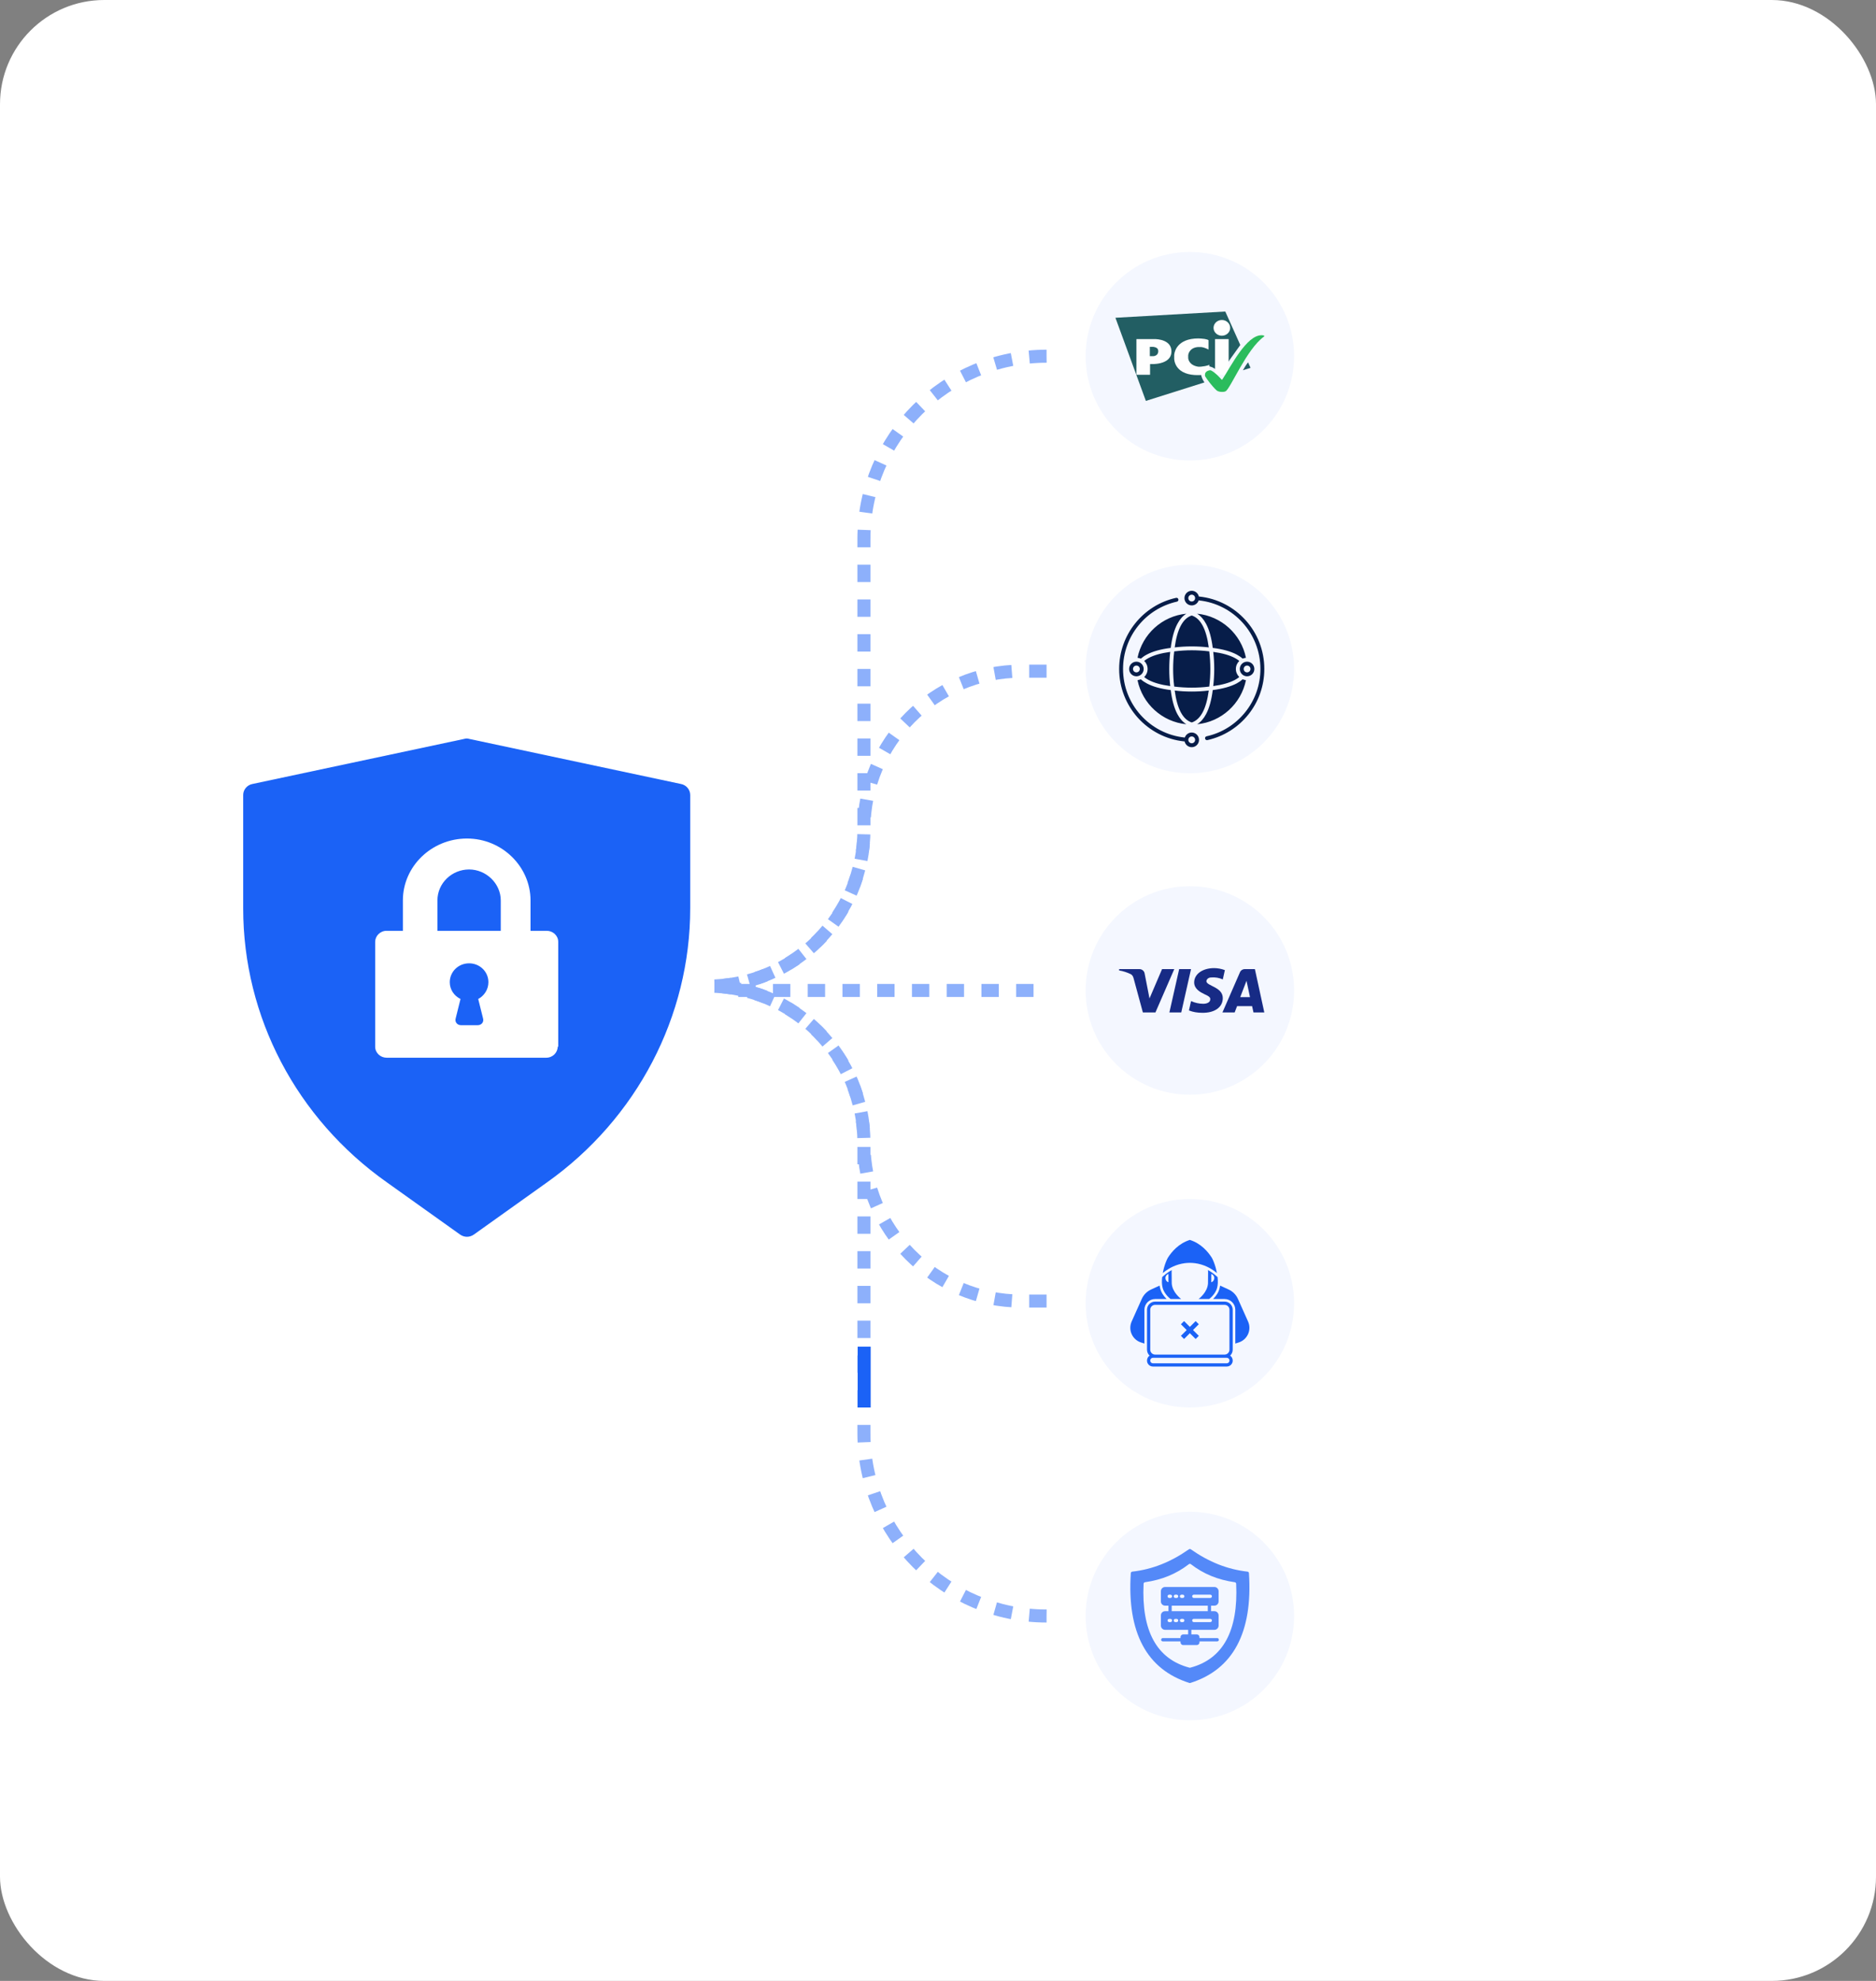<svg width="216" height="228" viewBox="0 0 216 228" fill="none" xmlns="http://www.w3.org/2000/svg">
<rect x="0" y="0" width="216" height="228" fill="#808080" stroke="none"/>
<rect width="216" height="228" rx="12" fill="white"/>
<rect x="39.642" y="95.867" width="26.348" height="27.771" fill="white"/>
<path d="M56.235 113.05C56.235 111.843 55.247 110.877 54.011 110.877C52.775 110.877 51.786 111.843 51.786 113.05C51.786 113.895 52.281 114.619 53.022 114.982L52.466 117.215C52.342 117.637 52.651 117.999 53.084 117.999H54.999C55.432 117.999 55.741 117.637 55.617 117.215L55.061 114.982C55.741 114.619 56.235 113.895 56.235 113.05Z" fill="#1B62F6"/>
<path d="M54.011 100.074C52.034 100.074 50.365 101.643 50.365 103.635V107.136H57.657V103.635C57.657 101.704 55.989 100.074 54.011 100.074Z" fill="#1B62F6"/>
<path d="M78.407 90.236L54.017 85.045C53.829 84.985 53.642 84.985 53.454 85.045L29.063 90.236C28.438 90.357 28 90.9 28 91.503V104.54C28 117.034 34.129 128.743 44.573 136.106L52.953 142.081C53.454 142.443 54.079 142.443 54.58 142.081L62.96 136.106C73.342 128.743 79.471 116.973 79.471 104.54V91.503C79.471 90.9 79.033 90.357 78.407 90.236ZM64.211 120.474C64.211 121.138 63.648 121.741 62.897 121.741H44.511C43.823 121.741 43.197 121.198 43.197 120.474V108.403C43.197 107.739 43.76 107.135 44.511 107.135H46.387V103.635C46.387 99.712 49.702 96.513 53.767 96.513C57.832 96.513 61.084 99.772 61.084 103.635V107.135H62.96C63.648 107.135 64.273 107.679 64.273 108.403V120.474H64.211Z" fill="#1B62F6"/>
<circle cx="137" cy="114" r="12" fill="#F4F7FF"/>
<path fill-rule="evenodd" clip-rule="evenodd" d="M133.035 116.531H131.589L130.504 112.541C130.452 112.358 130.343 112.196 130.182 112.119C129.781 111.927 129.339 111.774 128.856 111.697V111.543H131.187C131.508 111.543 131.749 111.774 131.79 112.042L132.352 114.92L133.798 111.543H135.205L133.035 116.531ZM136.008 116.531H134.642L135.767 111.543H137.133L136.008 116.531ZM138.902 112.925C138.942 112.657 139.183 112.503 139.464 112.503C139.907 112.464 140.388 112.542 140.79 112.733L141.031 111.659C140.629 111.506 140.187 111.428 139.786 111.428C138.46 111.428 137.495 112.119 137.495 113.078C137.495 113.808 138.179 114.191 138.661 114.421C139.183 114.651 139.384 114.805 139.344 115.035C139.344 115.38 138.942 115.534 138.54 115.534C138.058 115.534 137.576 115.419 137.134 115.227L136.893 116.301C137.375 116.493 137.897 116.57 138.38 116.57C139.866 116.608 140.79 115.918 140.79 114.882C140.79 113.577 138.902 113.5 138.902 112.925ZM145.571 116.531L144.486 111.543H143.321C143.08 111.543 142.839 111.697 142.758 111.927L140.75 116.531H142.156L142.437 115.802H144.165L144.325 116.531H145.571ZM143.521 112.887L143.923 114.767H142.798L143.521 112.887Z" fill="#172B85"/>
<circle cx="137" cy="41" r="12" fill="#F4F7FF"/>
<path d="M143.105 42.617L143.987 42.34L143.7 41.703C143.49 41.968 143.28 42.308 143.105 42.617ZM142.805 39.71L141.078 35.857L128.429 36.574L131.933 46.143L138.679 44.015C138.249 43.397 138.092 42.662 138.589 42.304C139.144 41.901 139.981 42.366 140.514 43.025C141.028 42.165 142.474 40.162 142.805 39.71Z" fill="#225E63"/>
<path d="M140.683 38.641C141.212 38.641 141.641 38.238 141.641 37.736C141.641 37.235 141.212 36.831 140.683 36.831C140.155 36.831 139.726 37.235 139.726 37.736C139.726 38.234 140.155 38.641 140.683 38.641ZM139.9 39.031H141.467V43.13H139.9V39.031Z" fill="#FEFEFE"/>
<path d="M139.126 40.227C139.14 40.232 139.149 40.227 139.149 40.214V39.175C139.149 39.161 139.14 39.148 139.126 39.139C139.126 39.139 138.92 39.004 138.294 38.968C138.262 38.951 137.712 38.946 137.564 38.968C135.281 39.152 135.196 40.805 135.196 40.877V41.28C135.196 41.329 135.196 43.018 137.564 43.166C137.797 43.184 138.249 43.166 138.294 43.166C138.84 43.166 139.216 43 139.216 43C139.229 42.996 139.238 42.983 139.238 42.969V41.997C139.238 41.983 139.229 41.979 139.22 41.988C139.22 41.988 139.05 42.122 138.307 42.199C138.097 42.221 137.994 42.212 137.918 42.199C136.861 42.019 136.812 41.249 136.812 41.249C136.812 41.235 136.808 41.213 136.808 41.204V40.908C136.808 40.895 136.808 40.873 136.812 40.864C136.812 40.864 136.884 40.035 137.918 39.945H138.307C138.759 40.003 139.126 40.227 139.126 40.227Z" fill="#FEFEFE"/>
<path d="M130.846 43.117C130.846 43.13 130.855 43.139 130.868 43.139H132.394C132.408 43.139 132.417 43.13 132.417 43.117V41.925C132.417 41.912 132.426 41.903 132.439 41.903C132.439 41.903 134.878 42.077 134.878 40.442C134.878 39.148 133.348 39.009 132.846 39.031C132.837 39.031 130.868 39.031 130.868 39.031C130.855 39.031 130.846 39.04 130.846 39.053V43.117ZM132.39 40.993V39.923H132.766C132.766 39.923 133.307 39.945 133.352 40.317C133.361 40.344 133.361 40.527 133.352 40.536C133.281 40.971 132.811 40.993 132.811 40.993H132.39Z" fill="#FEFEFE"/>
<path d="M140.729 45.108C140.854 45.108 140.952 45.108 141.113 45.036C141.668 44.745 143.544 40.162 145.522 38.751C145.536 38.742 145.549 38.729 145.558 38.715C145.571 38.697 145.571 38.679 145.571 38.679C145.571 38.679 145.571 38.585 145.281 38.585C143.521 38.536 141.691 42.232 140.729 43.693C140.715 43.71 140.652 43.693 140.652 43.693C140.652 43.693 140.008 42.931 139.448 42.64C139.435 42.635 139.372 42.613 139.305 42.617C139.26 42.617 139.001 42.671 138.88 42.797C138.737 42.949 138.741 43.034 138.741 43.218C138.741 43.231 138.75 43.294 138.768 43.325C138.907 43.567 139.529 44.427 140.044 44.902C140.12 44.96 140.241 45.108 140.729 45.108Z" fill="#2BBC5D"/>
<circle cx="137" cy="150" r="12" fill="#F4F7FF"/>
<path d="M134.782 149.515H135.998C135.903 149.442 134.979 148.73 134.912 147.724C134.91 147.687 134.901 146.369 134.901 146.369C134.901 146.315 134.906 146.252 134.916 146.184C134.392 146.458 133.884 146.922 133.811 146.992C133.697 148.003 133.924 148.483 134.101 148.763C134.281 149.051 134.491 149.29 134.782 149.515ZM134.528 146.627C134.528 146.627 134.532 147.581 134.532 147.585C134.5 147.575 134.221 147.502 134.184 147.105C134.184 146.883 134.328 146.694 134.528 146.627Z" fill="#1B62F6"/>
<path d="M133.001 149.515H134.323C134.137 149.335 133.985 149.142 133.846 148.922C133.661 148.627 133.56 148.298 133.513 147.97L132.526 148.425C132.054 148.643 131.677 149.024 131.465 149.498L130.296 152.108C130.091 152.567 130.091 153.094 130.297 153.552C130.503 154.011 130.897 154.363 131.376 154.517L131.766 154.642V150.745C131.766 150.067 132.32 149.515 133.001 149.515Z" fill="#1B62F6"/>
<path d="M143.701 152.108L142.533 149.498C142.321 149.024 141.943 148.643 141.471 148.425L140.484 147.97C140.437 148.298 140.337 148.627 140.151 148.922C140.012 149.142 139.86 149.335 139.675 149.515H140.996C141.677 149.515 142.231 150.067 142.231 150.745V154.642L142.621 154.516C143.101 154.363 143.495 154.011 143.7 153.552C143.907 153.093 143.907 152.567 143.701 152.108Z" fill="#1B62F6"/>
<path d="M139.098 146.369C139.098 146.369 139.09 147.686 139.087 147.724C139.021 148.73 138.095 149.443 138.001 149.515H139.217C139.509 149.29 139.717 149.051 139.899 148.763C140.076 148.483 140.303 148.003 140.189 146.992C140.116 146.923 139.608 146.458 139.084 146.184C139.093 146.252 139.098 146.315 139.098 146.369ZM139.47 146.627C139.67 146.695 139.814 146.883 139.814 147.105C139.778 147.503 139.499 147.575 139.466 147.585C139.466 147.581 139.47 146.627 139.47 146.627Z" fill="#1B62F6"/>
<path d="M134.559 146.043C134.631 146 134.703 145.958 134.776 145.919C134.85 145.879 134.926 145.842 135.001 145.806C135.452 145.593 135.927 145.453 136.413 145.39C136.607 145.365 136.802 145.352 136.998 145.352C137.195 145.352 137.39 145.365 137.584 145.39C138.07 145.453 138.545 145.593 138.996 145.806C139.071 145.842 139.147 145.879 139.221 145.919C139.294 145.958 139.367 146 139.438 146.043C139.671 146.183 139.894 146.342 140.108 146.52C140.111 146.522 140.114 146.524 140.117 146.527C140.081 146.35 140.043 146.181 140 146.018C139.983 145.952 139.965 145.888 139.947 145.825C139.834 145.434 139.699 145.088 139.542 144.788C139.088 144.065 138.282 143.121 137.004 142.714H136.99C135.712 143.121 134.905 144.065 134.452 144.788C134.294 145.09 134.157 145.442 134.043 145.838C134.026 145.9 134.009 145.962 133.992 146.025C133.95 146.185 133.912 146.352 133.877 146.527C133.88 146.524 133.883 146.522 133.886 146.519C134.103 146.341 134.327 146.182 134.559 146.043Z" fill="#1B62F6"/>
<path d="M140.996 149.812H133.001C132.485 149.812 132.065 150.231 132.065 150.745V155.35C132.065 155.617 132.18 155.859 132.362 156.03C132.32 156.058 132.283 156.091 132.248 156.128C132.214 156.164 132.184 156.205 132.159 156.248C132.1 156.349 132.065 156.465 132.065 156.589V156.607C132.065 156.981 132.371 157.286 132.747 157.286H141.251C141.627 157.286 141.933 156.981 141.933 156.607V156.589C141.933 156.464 141.899 156.349 141.84 156.248C141.815 156.205 141.784 156.164 141.75 156.128C141.716 156.091 141.678 156.058 141.637 156.03C141.819 155.86 141.933 155.618 141.933 155.35V150.745C141.932 150.231 141.512 149.812 140.996 149.812ZM141.558 156.606C141.558 156.775 141.42 156.913 141.251 156.913H132.747C132.577 156.913 132.439 156.775 132.439 156.606V156.588C132.439 156.542 132.45 156.498 132.468 156.459C132.491 156.412 132.525 156.37 132.567 156.34C132.618 156.303 132.68 156.282 132.747 156.282H141.251C141.319 156.282 141.38 156.303 141.431 156.34C141.474 156.37 141.508 156.411 141.53 156.459C141.548 156.498 141.559 156.542 141.559 156.588L141.558 156.606ZM141.558 155.35C141.558 155.659 141.306 155.91 140.996 155.91H133.001C132.691 155.91 132.439 155.659 132.439 155.35V150.745C132.439 150.436 132.691 150.185 133.001 150.185H140.996C141.306 150.185 141.558 150.436 141.558 150.745V155.35Z" fill="#1B62F6"/>
<path d="M135.969 153.752L137.666 152.055L138.029 152.419L136.332 154.116L135.969 153.752Z" fill="#1B62F6"/>
<path d="M136.332 152.055L138.029 153.753L137.665 154.116L135.968 152.419L136.332 152.055Z" fill="#1B62F6"/>
<circle cx="137" cy="77" r="12" fill="#F4F7FF"/>
<path fill-rule="evenodd" clip-rule="evenodd" d="M137.837 83.359C140.635 83.089 142.905 80.999 143.457 78.284C143.324 78.271 143.197 78.235 143.077 78.186C142.883 78.359 142.658 78.514 142.398 78.656C141.713 79.019 140.79 79.276 139.634 79.427C139.488 80.587 139.232 81.509 138.865 82.195C138.588 82.722 138.243 83.107 137.837 83.359ZM143.585 76.158C144.049 76.158 144.424 76.535 144.424 76.999C144.424 77.464 144.049 77.841 143.585 77.841C143.122 77.841 142.747 77.464 142.747 76.999C142.747 76.535 143.122 76.158 143.585 76.158ZM143.585 76.605C143.802 76.605 143.979 76.782 143.979 76.999C143.979 77.217 143.802 77.389 143.585 77.389C143.369 77.389 143.197 77.217 143.197 76.999C143.197 76.782 143.369 76.605 143.585 76.605ZM130.844 76.158C131.307 76.158 131.683 76.535 131.683 76.999C131.683 77.464 131.308 77.841 130.844 77.841C130.381 77.841 130.005 77.464 130.005 76.999C130.005 76.535 130.381 76.158 130.844 76.158ZM130.844 76.605C131.06 76.605 131.237 76.782 131.237 76.999C131.237 77.217 131.06 77.389 130.844 77.389C130.627 77.389 130.451 77.217 130.451 76.999C130.451 76.782 130.628 76.605 130.844 76.605ZM135.413 68.81C135.533 68.783 135.656 68.863 135.678 68.983C135.705 69.102 135.63 69.222 135.511 69.248C133.718 69.647 132.155 70.647 131.047 72.034C129.957 73.394 129.307 75.118 129.307 76.999C129.307 79.042 130.076 80.902 131.343 82.31C132.619 83.727 134.398 84.684 136.402 84.888C136.406 84.893 136.412 84.893 136.416 84.893C136.526 84.556 136.844 84.313 137.215 84.313C137.678 84.313 138.053 84.693 138.053 85.159C138.053 85.624 137.678 86 137.215 86C136.813 86 136.477 85.716 136.394 85.336C136.381 85.341 136.367 85.341 136.354 85.336C134.24 85.119 132.358 84.109 131.008 82.612C129.674 81.123 128.857 79.157 128.857 77C128.857 75.016 129.546 73.191 130.698 71.756C131.869 70.29 133.52 69.227 135.413 68.81L135.413 68.81ZM137.215 84.763C137.431 84.763 137.603 84.941 137.603 85.158C137.603 85.37 137.431 85.548 137.215 85.548C136.998 85.548 136.821 85.37 136.821 85.158C136.821 84.941 136.998 84.763 137.215 84.763ZM137.215 68C137.616 68 137.952 68.284 138.035 68.66H138.075C140.19 68.877 142.074 69.887 143.422 71.389C144.76 72.872 145.572 74.843 145.572 77C145.572 78.984 144.883 80.809 143.731 82.244C142.561 83.706 140.91 84.769 139.016 85.185C138.897 85.211 138.777 85.136 138.751 85.012C138.725 84.892 138.799 84.773 138.923 84.746C140.711 84.353 142.274 83.347 143.382 81.96C144.472 80.605 145.122 78.878 145.122 77C145.122 74.954 144.353 73.094 143.091 71.689C141.81 70.267 140.031 69.31 138.031 69.107C138.022 69.107 138.018 69.107 138.013 69.102C137.903 69.439 137.585 69.683 137.214 69.683C136.75 69.683 136.375 69.306 136.375 68.841C136.376 68.377 136.751 68 137.215 68ZM137.215 68.447C137.431 68.447 137.603 68.624 137.603 68.841C137.603 69.059 137.431 69.231 137.215 69.231C136.998 69.231 136.821 69.059 136.821 68.841C136.821 68.624 136.998 68.447 137.215 68.447ZM143.457 75.71C142.905 72.996 140.636 70.909 137.832 70.635C138.242 70.887 138.587 71.277 138.865 71.8C139.232 72.486 139.488 73.412 139.634 74.572C140.791 74.718 141.713 74.975 142.393 75.339C142.658 75.48 142.887 75.635 143.077 75.808C143.197 75.76 143.324 75.724 143.457 75.71ZM136.592 70.635C133.793 70.909 131.528 72.996 130.972 75.71C131.109 75.724 131.233 75.759 131.352 75.813C131.546 75.64 131.771 75.481 132.036 75.343C132.716 74.976 133.639 74.719 134.796 74.573C134.941 73.413 135.198 72.487 135.564 71.801C135.842 71.277 136.186 70.887 136.592 70.635ZM130.972 78.284C131.528 80.999 133.798 83.089 136.597 83.359C136.187 83.107 135.846 82.722 135.564 82.195C135.197 81.508 134.941 80.587 134.796 79.427C133.639 79.281 132.721 79.024 132.036 78.656C131.771 78.514 131.545 78.359 131.352 78.186C131.232 78.235 131.105 78.27 130.972 78.284ZM139.175 79.48C138.526 79.56 137.873 79.595 137.214 79.595C136.561 79.595 135.903 79.56 135.254 79.48C135.396 80.534 135.63 81.371 135.957 81.987C136.284 82.598 136.703 82.987 137.215 83.156C137.728 82.987 138.147 82.598 138.474 81.983C138.799 81.371 139.034 80.534 139.175 79.48ZM137.214 70.844C136.703 71.007 136.283 71.397 135.956 72.013C135.629 72.629 135.395 73.461 135.254 74.515C135.903 74.439 136.556 74.4 137.214 74.4C137.872 74.4 138.526 74.439 139.175 74.514C139.033 73.461 138.8 72.623 138.474 72.012C138.147 71.397 137.727 71.007 137.214 70.844ZM139.692 75.033C139.766 75.684 139.806 76.339 139.806 76.999C139.806 77.655 139.766 78.31 139.692 78.966C140.742 78.824 141.573 78.585 142.186 78.257C142.376 78.155 142.544 78.045 142.69 77.925C142.451 77.69 142.296 77.363 142.296 76.999C142.296 76.632 142.45 76.304 142.693 76.07C142.542 75.95 142.375 75.839 142.185 75.738C141.572 75.41 140.742 75.174 139.692 75.033ZM139.232 79.023C139.316 78.35 139.355 77.673 139.355 76.999C139.355 76.322 139.315 75.644 139.232 74.971C138.561 74.891 137.89 74.846 137.214 74.846C136.539 74.846 135.868 74.891 135.197 74.974C135.113 75.643 135.073 76.32 135.073 76.999C135.073 77.672 135.113 78.349 135.197 79.023C135.868 79.107 136.543 79.147 137.214 79.147C137.89 79.147 138.562 79.108 139.232 79.023ZM134.737 78.966C134.662 78.315 134.627 77.655 134.627 76.999C134.627 76.339 134.662 75.684 134.737 75.033C133.687 75.175 132.857 75.41 132.243 75.738C132.053 75.839 131.885 75.95 131.74 76.07C131.983 76.305 132.133 76.632 132.133 76.999C132.133 77.363 131.983 77.695 131.74 77.93C131.886 78.049 132.053 78.16 132.243 78.262C132.857 78.589 133.687 78.824 134.737 78.966Z" fill="#071D49"/>
<circle cx="137" cy="186" r="12" fill="#F4F7FF"/>
<path d="M143.803 181.065C143.796 180.974 143.727 180.902 143.636 180.892C141.343 180.636 139.209 179.795 137.107 178.32C137.073 178.298 137.038 178.286 136.999 178.286C136.959 178.286 136.923 178.298 136.89 178.32C134.79 179.795 132.656 180.636 130.365 180.892C130.273 180.902 130.206 180.976 130.199 181.065C129.752 187.897 132.023 192.152 136.945 193.705C136.964 193.712 136.983 193.714 136.999 193.714C137.016 193.714 137.035 193.712 137.054 193.705C141.978 192.152 144.25 187.9 143.803 181.065ZM137.061 191.942C137.059 191.942 137.059 191.942 137.061 191.942C137.054 191.942 137.05 191.945 137.045 191.945C137.031 191.95 137.014 191.952 137 191.952C136.985 191.952 136.969 191.95 136.954 191.945C136.95 191.945 136.945 191.942 136.94 191.942H136.938C133.184 190.952 131.412 187.704 131.671 182.288C131.674 182.196 131.743 182.124 131.831 182.112C133.776 181.837 135.432 181.159 136.885 180.034C136.893 180.029 136.9 180.026 136.907 180.022C136.914 180.017 136.919 180.014 136.926 180.01C136.95 180 136.976 179.993 137 179.993H137.002C137.026 179.993 137.052 180 137.076 180.01C137.083 180.014 137.088 180.017 137.095 180.022C137.102 180.026 137.109 180.029 137.116 180.034C138.57 181.159 140.225 181.837 142.171 182.112C142.261 182.124 142.328 182.198 142.33 182.288C142.587 187.704 140.815 190.952 137.061 191.942Z" fill="#5489F8"/>
<path d="M140.151 188.541H138.105V188.43C138.105 188.257 137.965 188.114 137.794 188.114H137.171V187.591H139.825C140.092 187.591 140.308 187.372 140.308 187.102V185.933C140.308 185.663 140.092 185.443 139.825 185.443H139.438V184.809H139.825C140.092 184.809 140.308 184.59 140.308 184.32V183.151C140.308 182.881 140.092 182.661 139.825 182.661H134.145C133.879 182.661 133.662 182.881 133.662 183.151V184.32C133.662 184.59 133.879 184.809 134.145 184.809H134.535V185.443H134.145C133.879 185.443 133.662 185.663 133.662 185.933V187.102C133.662 187.372 133.879 187.591 134.145 187.591H136.802V188.117H136.233C136.062 188.117 135.922 188.257 135.922 188.433V188.543H133.876C133.771 188.543 133.691 188.628 133.691 188.732C133.691 188.838 133.774 188.92 133.876 188.92H135.922V189.028C135.922 189.202 136.06 189.344 136.233 189.344H137.796C137.965 189.344 138.108 189.204 138.108 189.028V188.92H140.154C140.256 188.92 140.339 188.835 140.339 188.732C140.337 188.625 140.254 188.541 140.151 188.541H140.151ZM139.54 183.734C139.54 183.838 139.454 183.922 139.354 183.922H137.451C137.347 183.922 137.266 183.835 137.266 183.734C137.266 183.628 137.349 183.544 137.451 183.544H139.354C139.457 183.544 139.54 183.628 139.54 183.734ZM136.369 183.734C136.369 183.838 136.283 183.922 136.184 183.922H136.034C135.929 183.922 135.848 183.835 135.848 183.734C135.848 183.628 135.931 183.544 136.034 183.544H136.184C136.283 183.544 136.369 183.628 136.369 183.734ZM135.663 183.734C135.663 183.838 135.577 183.922 135.477 183.922H135.327C135.223 183.922 135.142 183.835 135.142 183.734C135.142 183.628 135.225 183.544 135.327 183.544H135.477C135.577 183.544 135.663 183.628 135.663 183.734ZM134.618 183.544H134.766C134.87 183.544 134.954 183.631 134.954 183.734C134.954 183.838 134.868 183.922 134.766 183.922H134.618C134.514 183.922 134.433 183.835 134.433 183.734C134.433 183.628 134.514 183.544 134.618 183.544ZM134.909 184.809H139.064V185.443H134.909V184.809ZM139.54 186.516C139.54 186.62 139.454 186.704 139.354 186.704H137.451C137.347 186.704 137.266 186.617 137.266 186.516C137.266 186.41 137.349 186.328 137.451 186.328H139.354C139.457 186.328 139.54 186.41 139.54 186.516ZM136.369 186.516C136.369 186.62 136.283 186.704 136.184 186.704H136.034C135.929 186.704 135.848 186.617 135.848 186.516C135.848 186.41 135.931 186.328 136.034 186.328H136.184C136.283 186.328 136.369 186.41 136.369 186.516ZM135.663 186.516C135.663 186.62 135.577 186.704 135.477 186.704H135.327C135.223 186.704 135.142 186.617 135.142 186.516C135.142 186.41 135.225 186.328 135.327 186.328H135.477C135.577 186.328 135.663 186.41 135.663 186.516ZM134.618 186.328H134.766C134.87 186.328 134.954 186.412 134.954 186.516C134.954 186.62 134.868 186.704 134.766 186.704H134.618C134.514 186.704 134.433 186.617 134.433 186.516C134.433 186.41 134.514 186.328 134.618 186.328Z" fill="#5489F8"/>
<path d="M120.5 41V41C108.886 41 99.471 50.415 99.471 62.029L99.471 95.529C99.471 105.454 91.425 113.5 81.5 113.5V113.5" stroke="#8DB0FB" stroke-width="1.5" stroke-dasharray="2 2"/>
<path d="M120.5 77.25L117.596 77.25C107.585 77.25 99.471 85.442 99.471 95.453V95.453C99.471 105.377 91.425 113.5 81.5 113.5V113.5" stroke="#8DB0FB" stroke-width="1.5" stroke-dasharray="2 2"/>
<path d="M120.5 186V186C108.886 186 99.471 176.585 99.471 164.971L99.471 131.471C99.471 121.546 91.425 113.5 81.5 113.5V113.5" stroke="#8DB0FB" stroke-width="1.5" stroke-dasharray="2 2"/>
<path d="M120.5 149.75L117.596 149.75C107.585 149.75 99.471 141.558 99.471 131.547V131.547C99.471 121.623 91.425 113.5 81.5 113.5V113.5" stroke="#8DB0FB" stroke-width="1.5" stroke-dasharray="2 2"/>
<path d="M99.5 155L99.5 162" stroke="#1B62F6" stroke-width="1.5"/>
<path d="M85 114H121" stroke="#8DB0FB" stroke-width="1.5" stroke-dasharray="2 2"/>
</svg>
